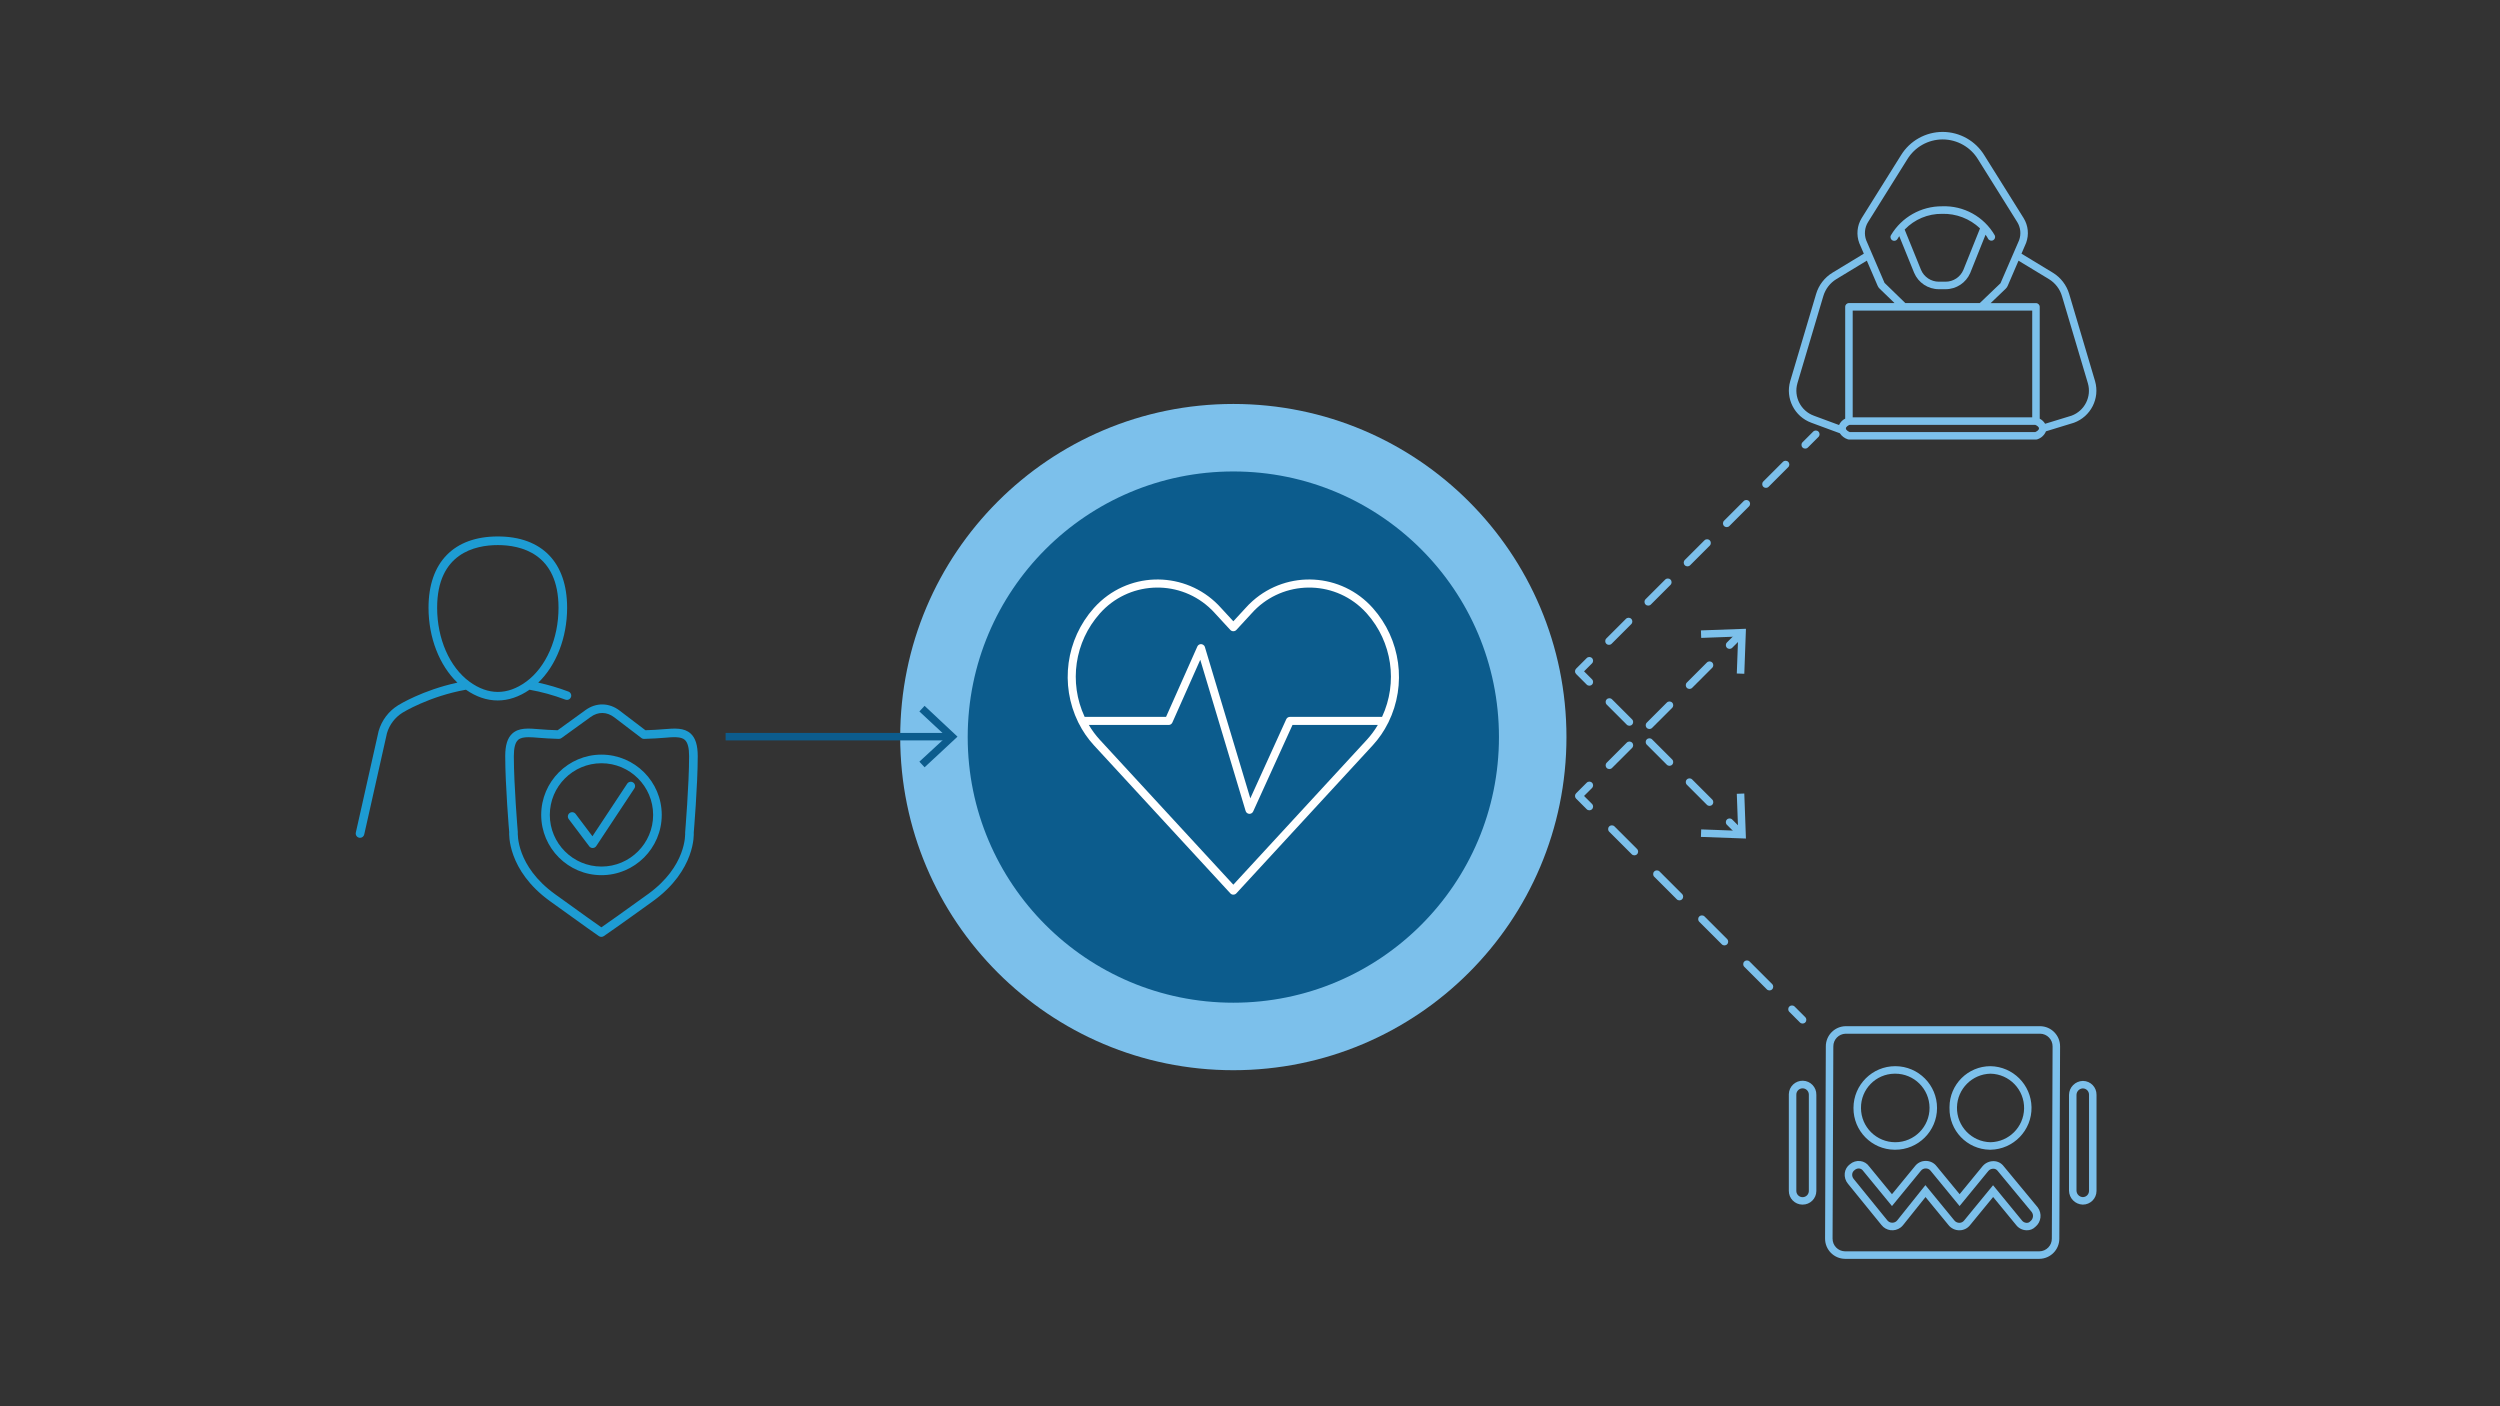 <?xml version="1.0" encoding="UTF-8"?><svg id="Icons" xmlns="http://www.w3.org/2000/svg" viewBox="0 0 1200 675"><rect x="0" y="0" width="1200" height="675" fill="#333333" stroke="none"/><circle cx="592" cy="353.8" r="159.9" fill="#7cc0eb"/><circle cx="592" cy="353.8" r="127.5" fill="#0c5c8d"/><g><line x1="350.1" y1="353.6" x2="455.7" y2="353.6" fill="none" stroke="#0c5c8d" stroke-linecap="square" stroke-linejoin="round" stroke-width="3.6"/><polygon points="443.8 368.3 441.3 365.6 454.3 353.6 441.3 341.5 443.8 338.8 459.6 353.6 443.8 368.3" fill="#0c5c8d"/></g><g id="other-heart-health"><path d="m517.714,347.018c1.933,3.889,4.402,7.486,7.336,10.688l65.524,71.114c.725.788,1.952.84,2.741.114.04-.037.078-.075.114-.114l65.524-71.114c2.934-3.204,5.404-6.804,7.336-10.696.064-.096.12-.197.167-.303,8.864-18.108,5.899-39.778-7.503-54.84-15.004-16.872-40.845-18.385-57.716-3.381-1.192,1.06-2.321,2.189-3.381,3.381l-5.854,6.355-5.854-6.355c-15.004-16.872-40.845-18.385-57.716-3.381-1.192,1.06-2.321,2.189-3.381,3.381-13.405,15.063-16.37,36.737-7.503,54.847.046.106.102.207.167.303Zm138.387,8.065l-64.1,69.566-64.1-69.566c-1.995-2.177-3.758-4.557-5.261-7.099h38.325c.77-.002,1.465-.459,1.773-1.164l13.392-30.132,21.771,72.573c.231.775.919,1.326,1.726,1.381h.132c.76,0,1.45-.445,1.765-1.137l18.881-41.537h40.955c-1.501,2.548-3.264,4.933-5.261,7.115Zm-128.2-60.585c13.554-15.297,36.942-16.709,52.239-3.155,1.114.987,2.168,2.041,3.155,3.155l7.278,7.902c.778.788,2.048.797,2.836.019.006-.006.013-.013.019-.019l7.278-7.902c13.554-15.297,36.942-16.709,52.239-3.155,1.114.987,2.168,2.041,3.155,3.155,12.1,13.605,14.961,33.098,7.282,49.606h-44.226c-.76,0-1.45.445-1.765,1.137l-17.244,37.968-21.806-72.639c-.308-1.026-1.389-1.608-2.415-1.301-.542.163-.986.554-1.216,1.072l-15.006,33.751h-39.085c-7.674-16.505-4.813-35.992,7.282-49.595Z" fill="#fff"/></g><g id="user-shield-with-checkmark"><g id="Isolation_Mode"><g><path d="m331.535,352.129c-3.178-2.926-7.757-2.533-13.068-2.104-1.289.107-2.633.223-4.017.289-1.554.074-3.108.141-4.654.198l-12.436-9.468c-4.988-3.798-11.216-3.885-16.267-.24l-13.428,9.712c-1.562-.062-3.129-.124-4.703-.203-1.384-.07-2.732-.182-4.017-.289-5.307-.438-9.89-.827-13.068,2.104-2.298,2.116-3.368,5.55-3.368,10.811,0,13.857,1.889,36.451,1.909,36.451-.05.74-.984,18.288,19.523,33.125,16.866,12.2,23.462,16.775,23.528,16.816.355.248.765.368,1.178.368.405,0,.81-.116,1.161-.355.066-.045,6.803-4.625,23.673-16.829,20.503-14.837,19.569-32.385,19.519-32.81.021-.227,1.914-22.879,1.914-36.766-.008-5.265-1.079-8.7-3.381-10.811Zm-20.482,77.036c-12.89,9.328-19.838,14.184-22.4,15.953-2.542-1.785-9.415-6.633-22.292-15.953-18.552-13.423-17.858-28.851-17.821-29.81-.017-.227-1.897-22.706-1.897-36.418,0-3.968.665-6.509,2.033-7.77,1.099-1.013,2.872-1.31,5.038-1.31,1.475,0,3.133.136,4.889.285,1.331.107,2.724.227,4.158.293,1.827.087,3.649.169,5.464.236.492-.017.913-.124,1.285-.393l14.002-10.125c3.62-2.62,7.749-2.558,11.345.174l12.841,9.782c.393.372.884.562,1.492.562,1.814-.066,3.637-.145,5.464-.236,1.434-.07,2.827-.186,4.158-.293,4.331-.372,8.08-.678,9.927,1.025,1.368,1.261,2.033,3.802,2.033,7.77,0,13.709-1.88,36.191-1.901,36.72.041.657.74,16.085-17.817,29.508Z" fill="#1d9cd3"/><path d="m303.911,375.591c-.955-.636-2.236-.368-2.86.587l-16.68,25.227-8.084-10.729c-.682-.909-1.98-1.087-2.893-.409-.913.686-1.095,1.98-.409,2.893l9.844,13.064c.393.521,1.004.822,1.649.822h.066c.67-.021,1.289-.368,1.657-.93l18.288-27.665c.632-.951.372-2.228-.579-2.86Z" fill="#1d9cd3"/><path d="m288.706,362.221c-15.953,0-28.93,12.981-28.93,28.93s12.977,28.93,28.93,28.93,28.93-12.981,28.93-28.93-12.977-28.93-28.93-28.93Zm0,53.727c-13.676,0-24.797-11.121-24.797-24.797s11.121-24.797,24.797-24.797,24.797,11.121,24.797,24.797-11.121,24.797-24.797,24.797Z" fill="#1d9cd3"/><path d="m271.398,335.829c.24.087.488.132.732.132.835,0,1.62-.508,1.934-1.335.405-1.066-.136-2.261-1.203-2.666-4.778-1.806-9.638-3.236-14.506-4.29,8.625-8.253,13.866-21.577,13.866-35.964,0-21.743-12.126-34.207-33.265-34.207s-33.265,12.469-33.265,34.207c0,14.386,5.236,27.711,13.861,35.96-16.68,3.6-27.967,10.563-28.471,10.882-4.513,2.802-7.819,7.146-9.34,12.353l-10.94,48.726c-.252,1.116.45,2.219,1.562,2.471.153.033.306.05.455.05.946,0,1.798-.653,2.013-1.616l10.911-48.598c1.203-4.104,3.872-7.613,7.526-9.882.128-.079,12.671-7.819,30.372-10.993,9.919,6.902,20.602,6.869,30.533.004,5.769,1.029,11.555,2.62,17.226,4.765Zm-46.031-8.609s-.004-.004-.004-.004c-9.584-7.009-15.539-20.615-15.539-35.505,0-26.169,18.255-30.075,29.132-30.075s29.132,3.906,29.132,30.075c0,14.862-5.939,28.446-15.494,35.468-.029.021-.054.041-.083.062-8.935,6.517-18.209,6.509-27.144-.021Z" fill="#1d9cd3"/></g></g></g><g id="security-hacker"><g id="bda1da20-d431-4b52-9a96-8266cefcf956"><path d="m908.381,115.382c.262.139.554.212.85.212.664,0,1.274-.363,1.588-.947.05-.09.321-.58.821-1.304l7.142,17.594c2.014,4.78,6.698,7.886,11.885,7.88h3.177c5.176.015,9.858-3.071,11.885-7.834,0-.036.029-.072.043-.108l7.29-18.21c.448.611.853,1.253,1.214,1.92.472.875,1.564,1.202,2.44.73.837-.452,1.179-1.477.78-2.34-5.187-8.991-14.933-14.365-25.305-13.953-10.072-.054-19.416,5.24-24.549,13.906-.476.873-.153,1.967.72,2.443.006.003.012.007.018.01Zm23.81-12.739c6.761-.194,13.32,2.321,18.217,6.987l-7.956,19.845-.025.061c-1.45,3.449-4.83,5.689-8.572,5.68h-3.187c-3.745.006-7.129-2.235-8.583-5.687l-7.848-19.333c4.678-4.898,11.181-7.634,17.954-7.553Z" fill="#7cc0eb"/><path d="m869.44,202.915l9.541,3.526c2.211.832,3.418,1.275,4.142,1.52.903,1.382,2.253,2.412,3.825,2.917.145.047.295.076.447.086l.501.025h89.381c.188-.001.376-.032.555-.09,1.92-.59,3.473-2.012,4.232-3.872l13.434-4.113c8.099-2.966,12.523-11.692,10.128-19.978l-12.426-41.869c-1.267-4.238-4.055-7.858-7.83-10.164l-15.062-9.141,2.24-5.215c1.438-3.928.992-8.3-1.21-11.857l-18.836-30.12c-4.246-6.955-11.794-11.212-19.942-11.248h-.18c-8.149.036-15.696,4.293-19.942,11.248l-18.836,30.12c-2.227,3.626-2.644,8.082-1.127,12.058l2.161,5.017-15.073,9.141c-3.771,2.306-6.557,5.925-7.823,10.16l-12.436,41.872c-2.394,8.288,2.036,17.014,10.139,19.975Zm107.494,4.473h-89.075c-.483-.205-1.83-.857-1.83-1.761,0-.825,1.185-1.462,1.765-1.7h89.115c.576.234,1.801.875,1.801,1.711s-1.189,1.487-1.776,1.75Zm-1.469-58.307v51.24h-86.172v-51.247l86.172.007Zm8.028-15.098c3.01,1.842,5.234,4.732,6.242,8.114l12.447,41.88c1.863,6.429-1.549,13.207-7.823,15.541l-12.703,3.893c-.617-1.042-1.515-1.891-2.59-2.449v-53.664c0-.995-.806-1.801-1.801-1.801h-21.747l7.203-6.897c.414-.388.743-.858.965-1.379l5.197-12.091,14.608,8.853Zm-86.839-27.372l18.836-30.124c3.59-5.9,9.981-9.519,16.888-9.562h.18c6.905.041,13.296,3.657,16.888,9.555l18.836,30.124c1.618,2.618,1.942,5.835.879,8.723l-8.928,20.63-9.937,9.515h-35.742l-9.984-9.699-8.802-20.468c-1.056-2.883-.729-6.091.886-8.701v.007Zm-33.898,77.366l12.447-41.883c1.009-3.383,3.234-6.273,6.245-8.114l14.626-8.874,5.194,12.08c.219.516.543.981.951,1.365l7.16,6.922h-21.887c-.995,0-1.801.806-1.801,1.801v53.664c-1.317.639-2.363,1.727-2.95,3.069-.627-.231-1.441-.526-2.5-.929l-9.566-3.54c-6.317-2.301-9.777-9.097-7.92-15.559Z" fill="#7cc0eb"/></g></g><g id="h"><g id="i"><path d="m999.724,578.215c3.629.018,6.585-2.908,6.604-6.537v-46.166c.06-3.626-2.831-6.614-6.458-6.674-.048,0-.097-.001-.145,0-3.628.111-6.533,3.046-6.606,6.675v46.025c.071,3.631,2.977,6.568,6.606,6.678h0Zm-3.004-52.704c.043-1.652,1.353-2.992,3.004-3.073,1.639-.019,2.983,1.295,3.002,2.934,0,.046,0,.093-.002.139v46.025c.058,1.64-1.225,3.017-2.865,3.075-.045.002-.09.002-.135.002-1.652-.081-2.963-1.422-3.004-3.076v-46.025h0Z" fill="#7cc0eb"/><path d="m865.242,578.215c3.631.018,6.589-2.91,6.607-6.541v-46.163c.085-3.648-2.803-6.674-6.45-6.759-3.648-.085-6.674,2.803-6.759,6.45-.002.103-.002.206,0,.309v46.025c-.06,3.628,2.833,6.618,6.461,6.678.047,0,.094,0,.141,0h0Zm-3.001-52.702c-.057-1.658,1.24-3.049,2.898-3.106s3.049,1.24,3.106,2.898c.002.069.002.139,0,.208v46.025c.057,1.658-1.24,3.049-2.898,3.106s-3.049-1.24-3.106-2.898c-.002-.069-.002-.139,0-.208v-46.025Z" fill="#7cc0eb"/><path d="m955.457,551.873c11.075-.21,19.883-9.358,19.673-20.433-.204-10.779-8.894-19.469-19.673-19.673-10.86-.018-19.679,8.771-19.697,19.631,0,.147,0,.293.004.44-.205,10.858,8.431,19.827,19.29,20.032.134.003.269.004.403.003Zm0-36.504c9.086.19,16.297,7.71,16.107,16.795-.185,8.818-7.289,15.922-16.107,16.107-9.086-.19-16.297-7.71-16.107-16.795.185-8.818,7.289-15.922,16.107-16.107h0Z" fill="#7cc0eb"/><path d="m903.06,587.955c2.218,2.897,6.365,3.447,9.262,1.229.443-.339.841-.733,1.185-1.172l10.742-13.425,10.965,13.368c1.289,1.67,3.294,2.63,5.403,2.586,1.978-.024,3.837-.953,5.043-2.522l11.044-13.461,10.983,13.389c1.21,1.598,3.086,2.551,5.09,2.586,1.578.062,3.109-.546,4.215-1.675,2.806-2.306,3.297-6.413,1.113-9.315l-16.311-19.718c-1.113-1.513-2.863-2.426-4.74-2.475-2.072-.064-4.061.819-5.403,2.399l-11.037,13.461-11.012-13.378c-1.236-1.646-3.18-2.607-5.238-2.59h0c-2.028-.022-3.948.912-5.183,2.522l-11.041,13.461-10.958-13.36c-.985-1.428-2.538-2.362-4.261-2.561-1.79-.207-3.584.344-4.949,1.52-1.391,1.015-2.295,2.565-2.493,4.276-.206,1.847.355,3.697,1.553,5.119l16.03,19.736h-.002Zm-12.827-26.321c.534-.486,1.227-.76,1.949-.771.106,0,.212.005.317.018.75.099,1.418.523,1.826,1.16l13.825,16.858,13.883-16.93c.555-.728,1.426-1.145,2.341-1.12.946-.019,1.842.428,2.395,1.196l13.829,16.858,13.811-16.84c.617-.727,1.537-1.127,2.489-1.081.808.016,1.559.417,2.021,1.081l16.289,19.682c1.01,1.343.793,3.242-.493,4.323l-.223.195c-.439.497-1.087.756-1.747.699-.892-.038-1.718-.477-2.248-1.196l-13.825-16.858-13.89,16.93c-.528.676-1.326,1.086-2.183,1.12-.993.034-1.942-.411-2.55-1.196l-13.85-16.898-13.558,16.955c-1.09,1.293-3.022,1.457-4.315.366-.155-.131-.296-.276-.422-.435l-16.091-19.812c-.571-.659-.843-1.525-.753-2.392.098-.777.526-1.474,1.174-1.913h-.001Z" fill="#7cc0eb"/><path d="m909.667,551.873c11.075.032,20.079-8.92,20.111-19.995s-8.92-20.079-19.995-20.111-20.079,8.92-20.111,19.995v.076c-.078,10.987,8.766,19.957,19.753,20.035h.242Zm0-36.504c9.086-.032,16.477,7.308,16.509,16.393.032,9.086-7.308,16.477-16.393,16.509-9.086.032-16.477-7.308-16.509-16.393v-.04c-.098-8.998,7.117-16.371,16.115-16.468.093-.001.186-.001.279,0h0Z" fill="#7cc0eb"/><path d="m885.597,604.241h93.321c5.329-.061,9.604-4.422,9.56-9.751l.36-92.161c.046-5.331-4.23-9.693-9.56-9.755h-93.317c-5.33.059-9.608,4.421-9.564,9.751l-.36,92.161c-.044,5.33,4.231,9.691,9.56,9.755h0Zm-5.598-101.912c-.048-3.343,2.618-6.095,5.962-6.152h93.317c3.342.057,6.008,2.807,5.962,6.149l-.36,92.161c.048,3.343-2.618,6.095-5.962,6.152h-93.321c-3.342-.057-6.008-2.807-5.962-6.149l.364-92.161h0Z" fill="#7cc0eb"/></g></g><g><g><path d="m865.243,491.309c-.461,0-.921-.176-1.272-.527l-5.091-5.091c-.703-.703-.703-1.843,0-2.546.703-.702,1.842-.702,2.545,0l5.091,5.091c.703.703.703,1.843,0,2.546-.352.351-.812.527-1.272.527h-.001Z" fill="#7cc0eb"/><path d="m849.345,475.41c-.461,0-.921-.175-1.272-.527l-10.808-10.807c-.703-.703-.703-1.843,0-2.546.703-.702,1.842-.703,2.545,0l10.808,10.807c.703.703.703,1.843,0,2.546-.352.351-.812.527-1.272.527h-.001Zm-21.614-21.615c-.461,0-.921-.175-1.272-.527l-10.808-10.807c-.703-.703-.703-1.843,0-2.546.703-.702,1.842-.703,2.545,0l10.808,10.807c.703.703.703,1.843,0,2.546-.352.351-.812.527-1.272.527h-.001Zm-21.615-21.614c-.461,0-.921-.175-1.272-.527l-10.807-10.807c-.703-.703-.703-1.843,0-2.546.703-.702,1.842-.703,2.545,0l10.807,10.807c.703.703.703,1.843,0,2.546-.352.351-.812.527-1.272.527h-.001Zm-21.614-21.615c-.461,0-.921-.175-1.272-.527l-10.807-10.807c-.703-.703-.703-1.843,0-2.546.703-.702,1.842-.703,2.545,0l10.807,10.807c.703.703.703,1.843,0,2.546-.352.351-.812.527-1.272.527h-.001Z" fill="#7cc0eb"/><path d="m762.887,388.952c-.461,0-.921-.175-1.272-.527l-5.092-5.091c-.338-.337-.527-.795-.527-1.273s.189-.935.527-1.273l5.092-5.091c.703-.702,1.842-.702,2.545,0,.703.703.703,1.843,0,2.546l-3.818,3.818,3.818,3.818c.703.703.703,1.843,0,2.545-.351.352-.812.527-1.272.527h-.001Z" fill="#7cc0eb"/><path d="m772.502,369.154c-.461,0-.921-.175-1.272-.527-.703-.703-.703-1.843,0-2.546l9.616-9.616c.703-.702,1.842-.703,2.545,0s.703,1.843,0,2.546l-9.616,9.616c-.352.351-.812.527-1.272.527h-.001Zm19.231-19.231c-.461,0-.921-.176-1.272-.527-.703-.703-.703-1.843,0-2.546l9.616-9.616c.703-.702,1.842-.702,2.545,0,.703.703.703,1.843,0,2.546l-9.616,9.616c-.352.351-.812.527-1.272.527h-.001Zm19.232-19.232c-.461,0-.921-.175-1.272-.527-.703-.703-.703-1.843,0-2.546l9.615-9.616c.703-.702,1.842-.703,2.545,0s.703,1.843,0,2.546l-9.615,9.616c-.352.351-.812.527-1.272.527h-.001Z" fill="#7cc0eb"/><path d="m830.197,311.458c-.461,0-.921-.176-1.272-.527-.703-.703-.703-1.843,0-2.546l5.092-5.091c.703-.702,1.842-.702,2.545,0,.703.703.703,1.843,0,2.546l-5.092,5.091c-.352.351-.812.527-1.272.527h-.001Z" fill="#7cc0eb"/><polygon points="837.265 323.413 833.664 323.285 834.315 305.547 816.574 306.194 816.446 302.594 838.052 301.809 837.265 323.413" fill="#7cc0eb"/></g><g><path d="m866.501,215.336c-.461,0-.921-.175-1.272-.527-.703-.703-.703-1.843,0-2.546l5.091-5.091c.701-.702,1.842-.703,2.545,0s.703,1.843,0,2.546l-5.091,5.091c-.351.351-.812.527-1.272.527h-.001Z" fill="#7cc0eb"/><path d="m772.306,309.532c-.461,0-.921-.175-1.272-.527-.703-.703-.703-1.843,0-2.546l9.42-9.419c.703-.702,1.842-.703,2.545,0s.703,1.843,0,2.546l-9.42,9.419c-.352.351-.812.527-1.272.527h-.001Zm18.839-18.839c-.461,0-.921-.176-1.272-.527-.703-.703-.703-1.843,0-2.546l9.42-9.42c.703-.702,1.842-.702,2.545,0,.703.703.703,1.843,0,2.546l-9.42,9.42c-.352.351-.812.527-1.272.527h-.001Zm18.839-18.839c-.461,0-.921-.175-1.272-.527-.703-.703-.703-1.843,0-2.546l9.42-9.419c.703-.702,1.842-.703,2.545,0s.703,1.843,0,2.546l-9.42,9.419c-.352.351-.812.527-1.272.527h-.001Zm18.839-18.839c-.461,0-.921-.176-1.272-.527-.703-.703-.703-1.843,0-2.546l9.42-9.42c.703-.702,1.842-.702,2.545,0,.703.703.703,1.843,0,2.546l-9.42,9.42c-.352.351-.812.527-1.272.527h-.001Zm18.839-18.839c-.461,0-.921-.175-1.272-.527-.703-.703-.703-1.843,0-2.546l9.42-9.419c.703-.702,1.842-.703,2.545,0s.703,1.843,0,2.546l-9.42,9.419c-.352.351-.812.527-1.272.527h-.001Z" fill="#7cc0eb"/><path d="m762.887,329.133c-.461,0-.921-.175-1.272-.527l-5.092-5.091c-.338-.338-.527-.795-.527-1.273s.189-.935.527-1.273l5.092-5.091c.703-.702,1.842-.702,2.545,0,.703.703.703,1.843,0,2.546l-3.818,3.818,3.818,3.818c.703.703.703,1.843,0,2.546-.351.351-.812.527-1.272.527h-.001Z" fill="#7cc0eb"/><path d="m820.581,386.828c-.461,0-.921-.175-1.272-.527l-9.615-9.616c-.703-.703-.703-1.843,0-2.546.703-.702,1.842-.703,2.545,0l9.615,9.616c.703.703.703,1.843,0,2.546-.352.351-.812.527-1.272.527h-.001Zm-19.231-19.231c-.461,0-.921-.176-1.272-.527l-9.616-9.616c-.703-.703-.703-1.843,0-2.546.703-.702,1.842-.702,2.545,0l9.616,9.616c.703.703.703,1.843,0,2.546-.352.351-.812.527-1.272.527h-.001Zm-19.231-19.232c-.461,0-.921-.175-1.272-.527l-9.616-9.616c-.703-.703-.703-1.843,0-2.546.703-.702,1.842-.703,2.545,0l9.616,9.616c.703.703.703,1.843,0,2.546-.352.351-.812.527-1.272.527h-.001Z" fill="#7cc0eb"/><path d="m835.289,401.536c-.461,0-.921-.175-1.272-.527l-5.092-5.091c-.703-.703-.703-1.843,0-2.546.701-.702,1.842-.703,2.545,0l5.092,5.091c.703.703.703,1.843,0,2.546-.351.351-.812.527-1.272.527h-.001Z" fill="#7cc0eb"/><polygon points="816.443 401.712 816.571 398.111 834.31 398.761 833.662 381.02 837.263 380.892 838.047 402.499 816.443 401.712" fill="#7cc0eb"/></g></g></svg>